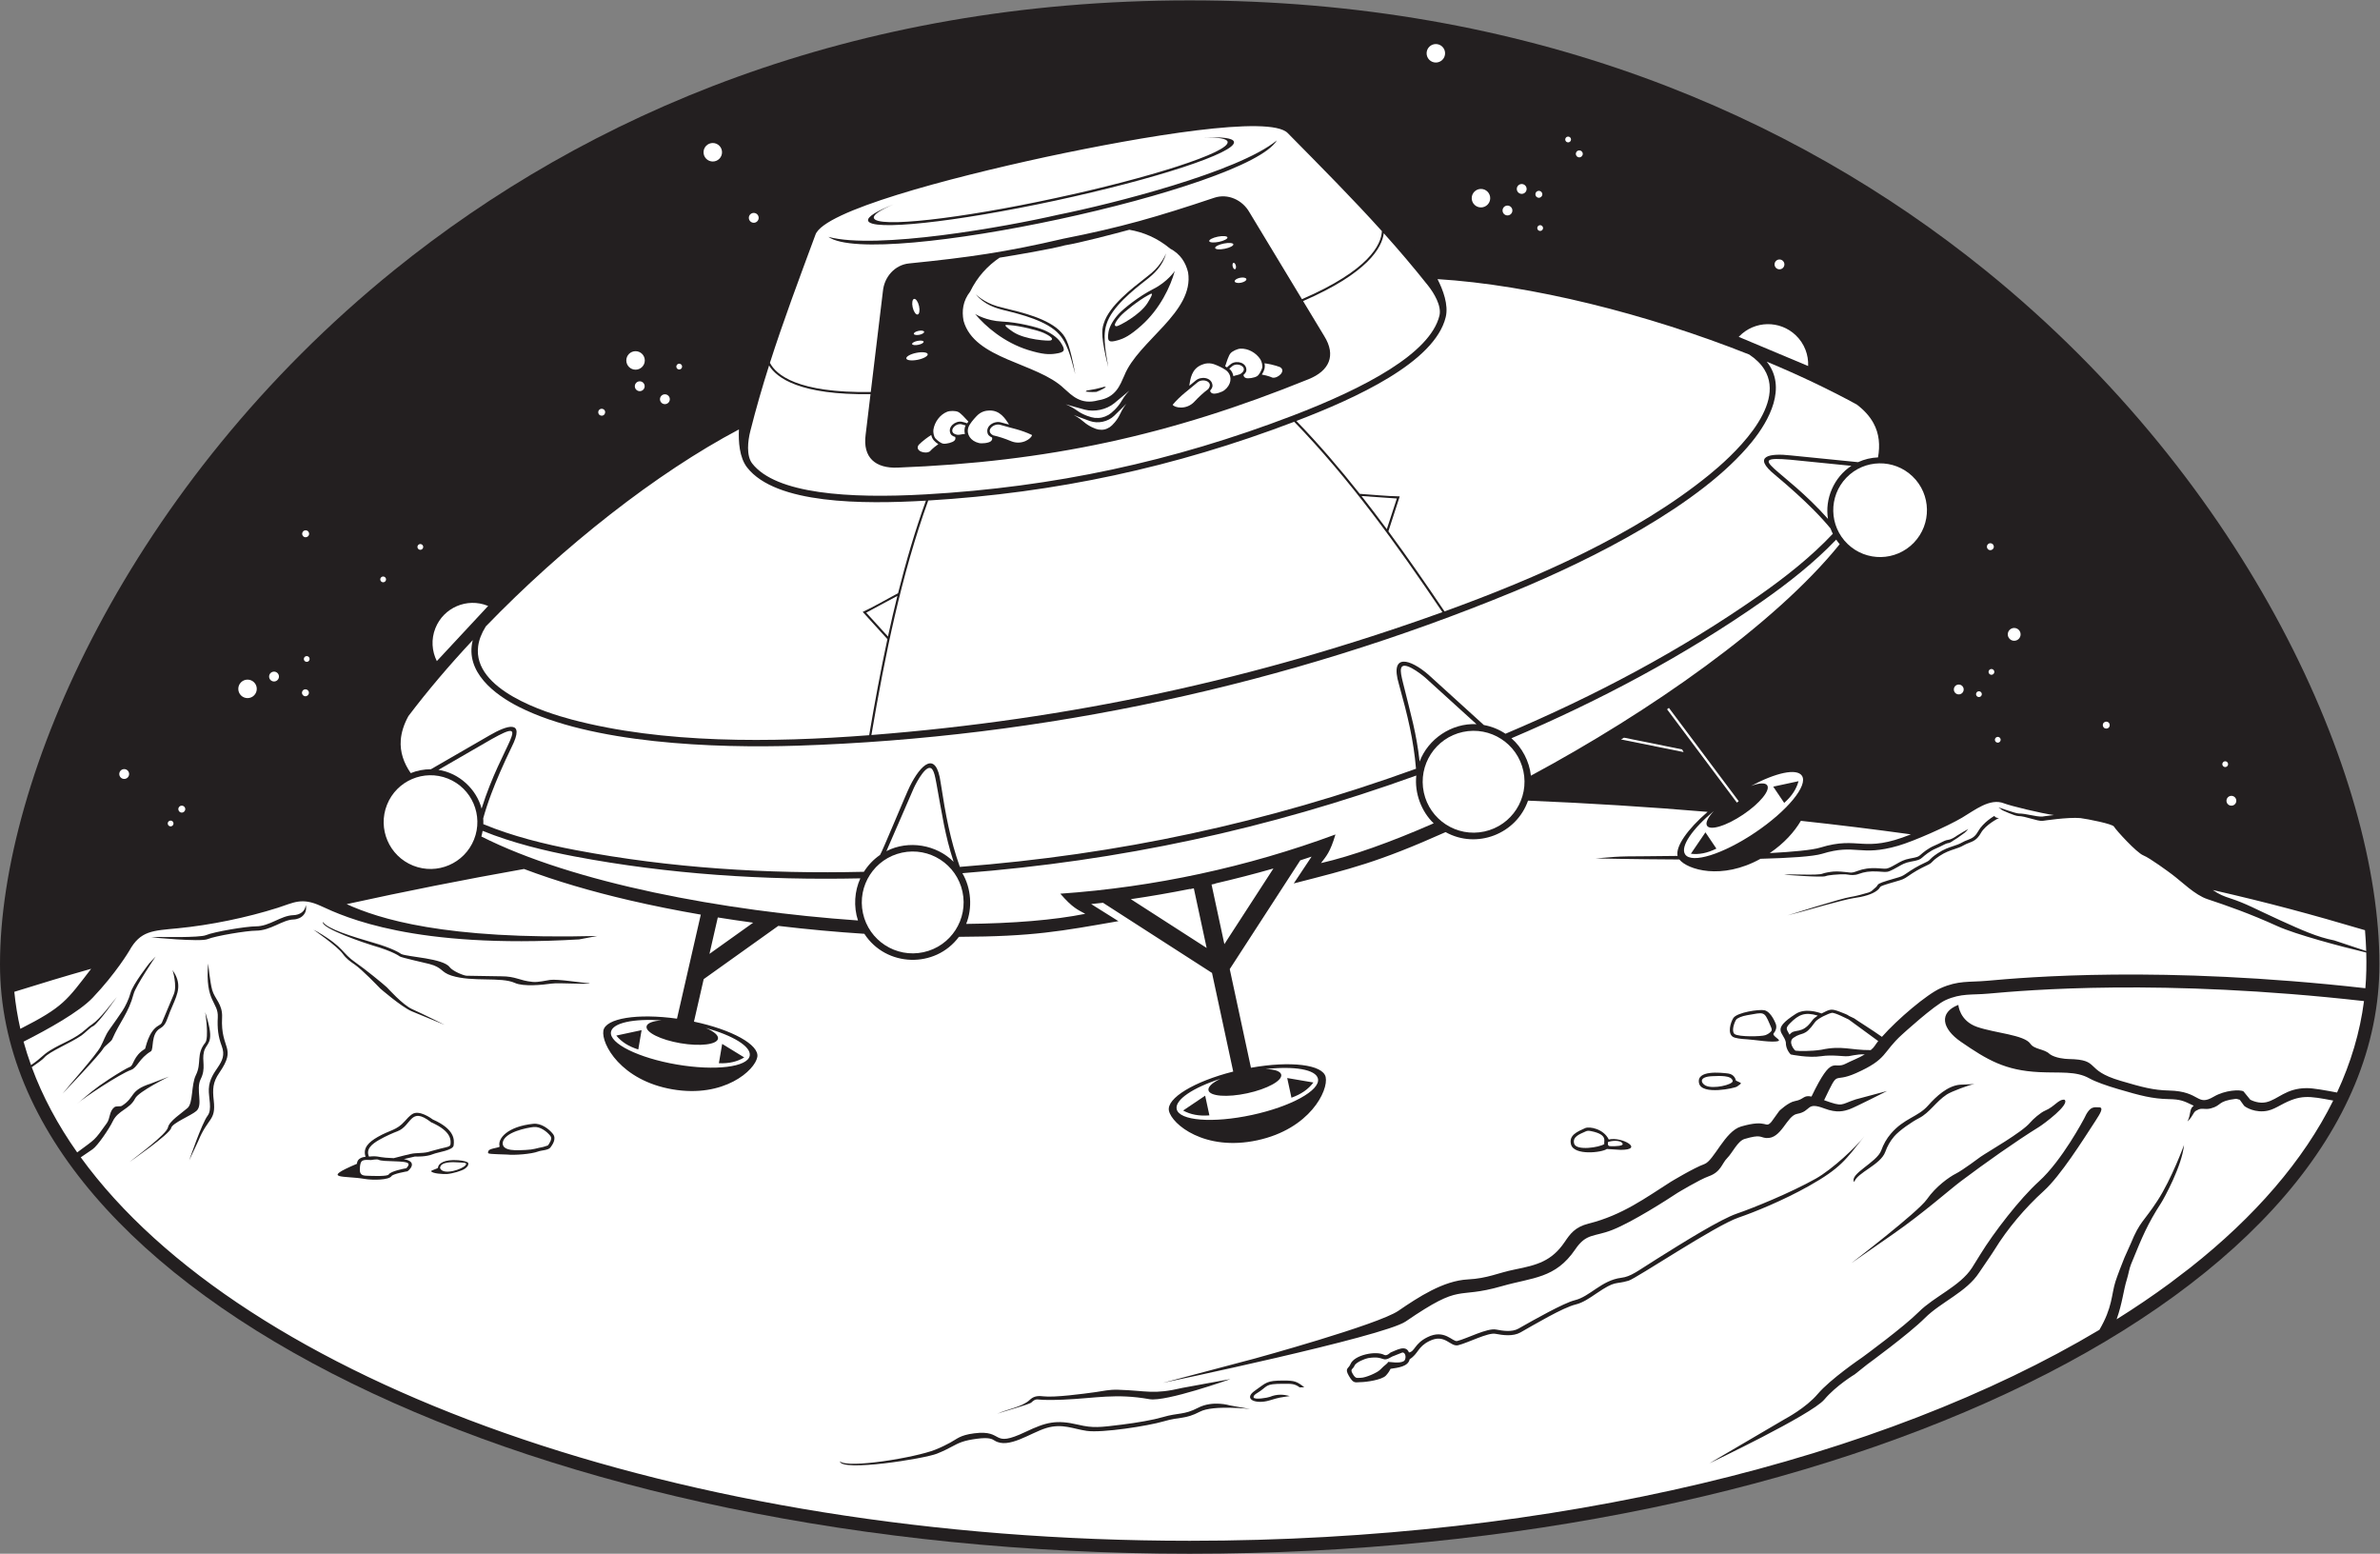 <?xml version="1.0" encoding="UTF-8" standalone="no"?>
<svg
   xmlns:dc="http://purl.org/dc/elements/1.1/"
   xmlns:cc="http://creativecommons.org/ns#"
   xmlns:rdf="http://www.w3.org/1999/02/22-rdf-syntax-ns#"
   xmlns:svg="http://www.w3.org/2000/svg"
   xmlns="http://www.w3.org/2000/svg"
   viewBox="0 0 1022.173 667.16"
   height="667.16"
   width="1022.173"
   xml:space="preserve"
   id="svg2"
   version="1.1"><rect x="0" y="0" width="1022.173" height="667.16" fill="#808080" stroke="none"/><defs
     id="defs6" /><g
     transform="matrix(1.333,0,0,-1.333,0,667.16)"
     id="g10"><g
       transform="scale(0.1)"
       id="g12"><path
         id="path14"
         style="fill:#231f20;fill-opacity:1;fill-rule:evenodd;stroke:none"
         d="m 1270.19,4134.81 c 621.36,502 1473.64,868.89 2562.99,868.89 1089.33,0 1941.61,-366.89 2562.96,-868.89 C 7248.45,3446.22 7666.34,2501.32 7666.34,1898.8 7666.34,1368.86 7232.9,891.57 6532.23,548.391 5840.52,209.59 4886.13,0 3833.18,0 2780.21,0 1825.82,209.59 1134.11,548.391 433.438,891.57 0,1368.86 0,1898.8 0,2501.32 417.895,3446.22 1270.19,4134.81 v 0" /><path
         id="path16"
         style="fill:#231f20;fill-opacity:1;fill-rule:evenodd;stroke:none"
         d="M 3833.18,4961.95 C 1277.36,4961.95 41.754,2924.24 41.754,1898.8 c 0,-22.6 0.852,-45.11 2.527,-67.52 102.129,31.74 205.332,62.31 309.496,91.71 15.887,22.28 24.985,37.25 26.653,40.04 5.105,10.01 38.472,70.65 102.793,82.35 28.148,5.12 56.148,7.84 85.746,10.72 33.996,3.31 70.195,6.83 110.574,14.52 33.988,6.47 71.055,14.82 105.078,23.17 40.984,10.07 77.055,19.99 97.969,26.65 6.172,1.95 12.883,4.47 19.707,7.01 37.176,13.88 77.215,28.82 135.573,3.07 3.21,-1.42 8.12,-3.69 13.75,-6.29 9.73,-4.51 21.05,-10.4 34.73,-17.19 186.34,41.3 374.82,79.06 564.92,113.21 -41.02,16.54 -79.88,33.97 -116.18,52.31 -41.35,-72.89 -131.23,-105.89 -211.21,-73.9 -87.28,34.91 -129.74,134.02 -94.84,221.29 10.01,25.02 25.31,46.36 44.08,63.24 -17.1,27.04 -29.53,55.2 -36.71,84.51 -11.08,48.16 6.57,102.44 34.04,139.34 37.57,50.48 78.79,101.8 122.98,153.3 -21.42,37.96 -26.07,84.92 -8.63,128.51 30.52,76.31 117.16,113.45 193.47,82.92 2.89,-1.16 5.72,-2.4 8.5,-3.72 244.05,242.98 535.43,469.08 800.63,604.03 59.96,198.9 124.65,393.58 201.02,591.82 l 0.12,-0.04 c 41.22,108.85 507.11,218.15 731.42,267.23 l -0.02,0.1 36.72,7.88 8.2,1.77 36.71,7.91 0.01,-0.1 c 224.65,47.5 694.28,139.46 776.62,57.18 l 0.08,0.09 c 151.15,-149.31 290.17,-300.15 426.6,-456.8 297.24,-13.96 655.82,-100.24 978.19,-221.36 2,2.34 4.07,4.63 6.23,6.88 57.01,59.2 151.25,60.99 210.46,3.98 33.81,-32.57 48.88,-77.29 44.97,-120.69 61.45,-28.78 120.13,-58.61 175.15,-89.18 40.21,-22.33 78.62,-64.55 88.32,-113.01 5.51,-29.66 5.76,-60.45 1.29,-92.12 24.05,-7.68 46.76,-20.83 66.19,-39.52 67.7,-65.21 69.74,-173 4.55,-240.72 -59.75,-62.05 -155.26,-68.93 -222.92,-19.49 -95.27,-118.01 -227.99,-239.09 -380.01,-355.2 -60.88,-46.5 -124.94,-92.35 -190.95,-136.97 l 207.73,-273.95 c 107.89,68.11 209.33,96.09 232.09,62.32 14.42,-21.4 16.81,-77.6 -13.28,-139.48 128.22,-13.96 255.27,-29.82 381.03,-47.56 16.98,7.42 36.24,16.07 54.55,24.59 25.92,12.06 49.9,23.81 62.74,31.36 7.79,4.59 16.43,9.98 24.77,15.2 21.13,13.21 40.37,25.24 58.54,30.84 12.53,3.85 24.68,6.27 36.23,6.76 12,0.5 23.35,-1.07 33.79,-5.25 10.36,-4.14 54.07,-16.2 97.51,-25.73 29.28,-6.43 58.11,-11.62 75.83,-12.31 45.84,-1.8 125.45,-19.12 129.34,-19.96 v 0 c 0.14,-0.03 53.19,-10.88 61.82,-25.7 3.39,-5.8 26.73,-31.79 49.1,-53.88 15.11,-14.92 29.28,-27.67 35.25,-30.05 7.63,-3.05 21.71,-11.69 37.01,-21.78 23.97,-15.82 51.82,-35.85 60.89,-42.66 3.55,-2.65 8.52,-6.88 14.85,-12.23 4.41,-3.74 9.49,-8.04 15,-12.62 197.38,-44.24 389.97,-93.83 576.89,-148.84 -97.82,1058.22 -1334.44,2931.16 -3784.85,2931.16 z m 1691.5,-2553.29 c 7.55,6 15.39,11.98 23.5,17.89 l -84.87,111.91 -289.65,57.53 c -80.52,-48.54 -161.94,-94.61 -242.27,-137.29 -0.63,-4.11 -1.41,-8.18 -2.31,-12.22 200.39,-8.34 399.13,-20.93 595.6,-37.82 z m -281.49,230.02 c 32.61,20.38 64.97,41.15 96.95,62.21 l 72.74,-95.91 -169.69,33.7 v 0" /><path
         id="path18"
         style="fill:#ffffff;fill-opacity:1;fill-rule:evenodd;stroke:none"
         d="m 4562.3,2528.64 c -7.85,92.41 -26.43,169.35 -55.18,272.75 h -0.01 c -30.09,101.55 36.69,80.69 94.8,30.59 l 178.94,-162.47 c 25.11,-4.55 48.81,-14.22 69.73,-28.12 287.23,121.46 563.26,267.45 817.11,445.16 84.38,59.07 168.37,125.31 237.5,198.99 -2.8,5.62 -5.27,11.35 -7.42,17.19 -15.48,18.79 -33.96,39.09 -55.86,61.12 -32.67,32.85 -72.87,69.47 -121.97,110.53 v -0.01 c -78.42,63.34 -15.3,70.88 49.77,63.55 l 216.81,-21.72 c 20.39,9.35 42.25,14.48 64.28,15.35 7.06,38.55 4.06,76.32 -14.56,110.32 -11.7,21.39 -29.42,41.61 -54.2,60.22 -89.74,48.92 -187.41,95.19 -289.59,137.79 65.78,-82.85 8.01,-189.09 -47.53,-257.73 -164.8,-203.69 -517.7,-379.9 -766.41,-482.48 -731.95,-301.89 -1517.64,-470.92 -2308.97,-496.72 -268.9,-8.76 -663.04,6.73 -897.02,124.64 -78.85,39.73 -175.21,112.81 -149.31,215.38 -75.62,-80.84 -145.62,-163.18 -207.31,-244.69 -14.93,-27.15 -22.77,-52.87 -24.65,-77.17 -2.97,-38.64 9.81,-74.31 32.1,-106.55 20.44,8.26 42.49,12.58 64.91,12.44 l 188.78,109 c 56.34,32.96 116.95,52.69 71.41,-37.51 v 0.01 c -27.88,-57.62 -49.46,-107.52 -65.72,-150.91 -10.91,-29.08 -19.4,-55.18 -25.8,-78.68 0.45,-6.2 0.56,-12.45 0.32,-18.73 93.3,-38.73 197.11,-64.56 298.32,-83.72 304.47,-57.6 616.11,-77.16 927.88,-69.76 13.36,21.28 30.98,39.84 51.99,54.31 5.75,6.97 82.61,194.13 96.46,221.99 34.11,68.56 84.24,117.76 98.84,10.78 h -0.01 c 16.31,-106.07 31.02,-183.84 61.86,-271.3 512.55,39.56 986.23,141.45 1469.71,316.16 z m 370.17,-22.32 c 382.29,205.54 786.21,487.05 994.84,745.54 -4.04,4.8 -7.77,9.77 -11.2,14.89 -72.31,-75.88 -158.42,-142.58 -236.51,-197.24 -252.01,-176.43 -525.41,-321.62 -809.9,-442.67 33.82,-29.36 57.75,-73.55 62.77,-120.52 z M 2764.34,2039.9 c -432.98,30.16 -916.94,120.65 -1213.41,270.49 1.71,6.04 3.07,12.11 4.09,18.18 97.12,-39.43 203.04,-64.81 296.69,-82.53 302.27,-57.19 611.19,-77.11 920.29,-70.46 -18.74,-40.68 -22.39,-90.81 -7.66,-135.68 z m 1538.41,276.97 c -17.16,-57.48 -29.33,-69.41 -46.58,-92.16 99.64,22.83 225.03,67.56 363.06,128.13 -39.9,38.23 -62.11,97.79 -56.02,153.96 -481.18,-173.28 -952.6,-274.68 -1462.47,-314.61 28.66,-48.71 32.89,-112.12 12.25,-163.37 150.72,1.54 283.42,12.32 383.63,32.49 -25.08,13.64 -41.08,19.52 -80.35,64.84 301.89,21.04 602.65,85.74 886.48,190.72 v 0" /><path
         id="path20"
         style="fill:#ffffff;fill-opacity:1;fill-rule:evenodd;stroke:none"
         d="M 4647.39,3033.05 C 4500.91,3250.45 4347.68,3463 4169.86,3646.32 3784.38,3499.68 3402.39,3417.5 2990.7,3392.64 2904,3152.43 2851.73,2895.67 2807.6,2637.27 c 638.44,50.07 1237.24,178.89 1839.79,395.78 z m 1317.69,471.36 -196.65,19.7 c -154.82,13.37 -24.51,-26.94 121.24,-190.61 -10.62,63.98 18.64,134.12 75.41,170.91 z m -4552.42,-979.34 171.15,98.82 c 135.62,75.85 33.42,-14.47 -32.13,-223.6 -16.64,62.68 -72.15,114.59 -139.02,124.78 z m 1443.26,-261.84 88.58,203.89 c 9.22,19.79 42.81,82.58 59.5,59.24 5.79,-8.1 8.79,-21.76 12.99,-44.59 19.33,-104.92 27.01,-164.57 55.46,-252.92 -54.64,54.91 -144.94,71.11 -216.53,34.38 z m 1901.24,409 -164.59,149.43 c -16.54,14.25 -72.97,57.67 -78.59,29.53 -1.95,-9.76 0.93,-23.45 6.49,-45.99 25.53,-103.58 43.06,-161.12 53.46,-253.34 27.22,72.51 102.87,124.42 183.23,120.37 z M 3426.13,4236.08 c -184.11,-43.06 -304.82,-60.34 -497.29,-79.73 -45.98,-4.64 -80.01,-43.71 -84.15,-89.45 l -0.02,0.01 -39.1,-324.64 c -236.62,-3.7 -305.24,55.55 -324.91,93.96 43.11,134.71 92.37,266.09 146.68,412.69 27.39,76.98 427.71,182.21 742.17,250.34 314.66,67.2 722.83,135.9 779.45,77 109.79,-111.29 208.74,-210.8 303.42,-315.87 -2.13,-43.09 -40.31,-125.33 -257.54,-219.25 l -169.13,279.84 -0.02,-0.01 c -22.58,39.99 -69.67,61.61 -113.48,46.93 -183.42,-61.47 -300.56,-95.36 -486.08,-131.82 z m 772.34,-200.93 68.01,-112.57 c 39.55,-63.36 15.68,-112.48 -50.24,-139.06 -448.08,-181.79 -841.04,-266.32 -1324.23,-284.87 -71.03,-2.88 -112.97,32.07 -102.97,106.1 l 15.69,130.57 c -226.94,-3.34 -302.11,51.92 -326.82,92.26 -21.89,-68.91 -42.15,-138.79 -60.65,-212.13 -7.52,-29.79 -13.46,-78.18 6.31,-103.51 76.22,-97.66 309.75,-113.65 558.86,-99.49 412.87,23.47 795.67,105.69 1181.86,253.41 234.92,89.87 443.95,201.19 473.48,322.41 7.6,31.22 -17.71,72.88 -36.81,96.94 -47.02,59.25 -94.24,114.62 -142.52,168.43 -5.93,-46.93 -51.73,-128.21 -259.97,-218.49 z m -788.94,278.06 c -170.32,-39.14 -585.02,-113.25 -740.55,-71.33 149.29,-105.21 1352.11,153.55 1444.94,310.83 -124.56,-102.16 -533.04,-205.13 -704.39,-239.5 z m -11.42,53.08 c -302.9,-65.61 -575.4,-97.17 -582.69,-63.32 -2.24,10.43 21.07,25.7 63.82,43.81 -54.65,-21.82 -85.03,-40.24 -82.41,-52.41 7.42,-34.55 277.43,-5.77 602.93,64.26 325.51,70.02 583.45,154.82 576.02,189.36 -2.62,12.18 -37.89,16.47 -96.68,13.89 46.42,1.07 73.96,-3.27 76.2,-13.7 7.28,-33.85 -254.1,-117.13 -557.19,-181.89 z M 2800.47,2636.71 c -314.03,-24.27 -664.94,-27.53 -958.49,50.46 -81.94,21.77 -319.75,95 -301.37,236.15 2.6,19.97 10.48,41.25 24.66,63.87 248.48,256.93 549.62,494.06 815.53,634.45 -1.76,-38.78 1.22,-90.27 26.34,-122.48 92.52,-118.59 373.03,-118.75 576.03,-106.96 -34.9,-97.03 -64.2,-196.68 -89.63,-298.03 -37.83,-20.13 -75.19,-42.12 -113.95,-60.4 l 79.59,-87.58 c -21.99,-102.21 -41,-205.67 -58.71,-309.48 z m 1853.65,398.77 c 296.23,107 617.44,248.34 852.95,440.15 65.73,53.53 252.39,218.07 177.59,339.18 -10.58,17.14 -26.51,33.29 -48.73,48.08 -332.15,132.01 -704.16,224.34 -1004.28,242.96 17.55,-34.62 36.01,-82.78 26.36,-122.47 -35.58,-146.15 -291.2,-261.65 -481.1,-334.38 71.72,-74.09 139.4,-152.88 204.26,-234.8 42.76,-2.81 85.86,-7.49 128.71,-8.2 l -36.54,-112.56 c 62.08,-84.13 121.95,-170.63 180.78,-257.96 v 0" /><path
         id="path22"
         style="fill:#ffffff;fill-opacity:1;fill-rule:evenodd;stroke:none"
         d="m 5521.82,2392.38 c -69.51,-57.68 -109.05,-114.88 -92.38,-139.63 20.88,-30.98 122.04,0.64 225.89,70.63 103.87,69.98 171.17,151.87 150.28,182.85 -16.68,24.75 -84.55,9.57 -164.11,-33.19 26.11,9.88 46.11,11.42 52.31,2.21 10.76,-15.96 -23.89,-58.12 -77.36,-94.16 -53.48,-36.02 -105.57,-52.31 -116.31,-36.36 -6.22,9.23 2.72,27.18 21.68,47.65 z m 74.27,27.21 -224.91,300.53 5.98,4.48 224.91,-300.53 -5.98,-4.48 z m -363.51,209.11 187.07,-37.78 4.84,-8.6 -201.64,40.72 9.73,5.66 z m -2958.6,-935.01 c 87.07,-23.99 146.65,-59.87 141.63,-89.29 -6.29,-36.83 -111.51,-49.6 -234.96,-28.52 -123.45,21.09 -218.45,68.05 -212.17,104.89 5.03,29.43 73.13,43.49 163.24,37.22 -27.85,-1.71 -46.72,-8.53 -48.59,-19.48 -3.24,-18.98 45.67,-43.17 109.25,-54.02 63.56,-10.86 117.73,-4.28 120.97,14.7 1.86,10.95 -13.66,23.63 -39.37,34.5 z m 52.85,-51.44 -10.64,-62.29 c 32.85,-1.1 58.77,4.91 81.72,18.73 l -71.08,43.56 z m -259.68,44.35 -10.63,-62.28 c -31.35,9.85 -53.82,24.14 -70.88,44.79 l 81.51,17.49 z m 2010.17,-125.44 c 92.14,10.38 162.6,-1.06 169.04,-31 8.07,-37.52 -87.31,-89.85 -212.98,-116.88 -125.67,-27.04 -234.14,-18.55 -242.21,18.95 -6.44,29.95 53.09,69.35 141.34,97.77 -25.89,-12.27 -41.27,-25.96 -38.87,-37.12 4.15,-19.31 60,-23.67 124.71,-9.74 64.72,13.91 113.83,40.85 109.67,60.16 -2.4,11.16 -22.05,17.33 -50.7,17.86 z m 70,-28.84 13.65,-63.4 c 31.72,11.47 54.14,27.1 70.72,49.03 l -84.37,14.37 z m -264.36,-56.86 13.64,-63.42 c -33.63,-2.58 -60.49,2.45 -84.63,15.62 l 70.99,47.8 z m 1611.84,848.3 35.31,-52.39 c -29.48,-14.53 -55.59,-19.71 -82.19,-16.55 l 46.88,68.94 z m 218.47,147.22 35.32,-52.41 c 24.52,21.88 39.12,44.14 46.18,69.97 l -81.5,-17.56 v 0" /><path
         id="path24"
         style="fill:#ffffff;fill-opacity:1;fill-rule:evenodd;stroke:none"
         d="m 5603.33,3921.13 -1.26,-1.34 223.66,-93.89 c 1.5,35.74 -11.71,71.93 -39.5,98.69 -51.44,49.54 -133.36,47.99 -182.9,-3.46 z M 2891.36,3085.47 c -10.77,-43.34 -20.85,-87 -30.38,-130.88 l -70.04,76.84 100.42,54.04 z m 1495.37,321.69 c 27.65,-35.08 54.79,-70.73 81.51,-106.81 l 32.26,98.85 -113.77,7.96 z m -2815.7,-353.48 1.7,-0.7 -165.27,-177.55 c -16.07,31.95 -18.9,70.37 -4.57,106.19 26.52,66.32 101.83,98.59 168.14,72.06 z m -127.85,-556.8 c 77.38,-30.95 115.03,-118.83 84.08,-196.22 -30.96,-77.38 -118.83,-115.04 -196.21,-84.09 -77.4,30.96 -115.05,118.83 -84.09,196.22 30.95,77.39 118.82,115.04 196.22,84.09 z m 1463.01,-238.5 c 88.56,19.05 175.82,-37.32 194.87,-125.86 19.05,-88.57 -37.31,-175.82 -125.87,-194.88 -88.55,-19.05 -175.82,37.32 -194.87,125.88 -19.05,88.55 37.32,175.82 125.87,194.86 z m 1807.14,388.76 c -88.55,-19.05 -144.92,-106.32 -125.87,-194.87 19.04,-88.55 106.32,-144.92 194.86,-125.86 88.56,19.04 144.93,106.3 125.87,194.86 -19.05,88.55 -106.3,144.92 -194.86,125.87 z m 1235.53,819.02 c -57.81,-60.03 -56.01,-155.62 4.03,-213.43 60.04,-57.81 155.62,-56.01 213.43,4.04 57.81,60.03 56,155.61 -4.03,213.43 -60.04,57.81 -155.62,56 -213.43,-4.04 v 0" /><path
         id="path26"
         style="fill:#ffffff;fill-opacity:1;fill-rule:evenodd;stroke:none"
         d="m 3538.14,3715.41 c -56.16,-15.64 -84.51,15.91 -109.62,37.97 -86.75,83.84 -289.77,92.99 -324.04,218.48 -5.98,31.87 -2.16,63.59 21.3,93.82 23.54,48.24 56.61,83.37 94.81,109.23 52.56,8.51 162.87,27 210.15,39.73 48.32,7.84 156.48,36.34 207.9,50.2 45.45,-7.86 90.04,-26.29 131.33,-60.58 33.82,-17.9 50.35,-45.24 58,-76.77 20.36,-128.47 -160.93,-220.3 -205.54,-332.39 -13.82,-30.44 -26.68,-70.86 -84.29,-79.69 z m 522.63,132.17 c 4.17,-6.31 8.5,-21.3 5.48,-29.19 -3.02,-7.89 -8.78,-20.94 -16.7,-25.57 -7.93,-4.63 -28.17,-8.61 -36.07,-5.25 -7.91,3.35 -6.8,10.1 -6.8,10.1 0,0 8.77,6.37 9.09,14.71 0.98,24.91 -31.2,32.49 -48.48,21.03 -4.08,-2.71 -9.36,-7.48 -13.97,-11.96 l -5.94,3.57 c 4.79,14.61 10.99,34.44 17.2,41.77 6.21,7.32 22.28,14.58 32.19,15.05 24.9,1.19 50.25,-13.37 64,-34.26 z m -105.31,-40.12 c 15.17,-17.05 11.22,-42.58 -10.64,-59.55 -7.68,-5.98 -28.45,-12.97 -37.23,-10.53 -8.78,2.42 -8.56,9.67 -8.56,9.67 0,0 8.36,7.93 7.54,16.74 -2.45,26.34 -37.35,29.87 -53.94,15.41 -8.78,-7.64 -20.95,-16.76 -20.95,-16.76 3.69,22.85 7.77,54 39.49,67.16 9.72,4.03 25.4,9.09 46.82,-0.34 9.78,-4.08 29.41,-12.72 37.47,-21.8 z m -948.08,-186.48 c -1.2,-7.48 1.01,-22.92 7.01,-28.87 5.99,-5.95 16.61,-15.48 25.74,-16.44 9.12,-0.96 29.22,3.74 35.04,10.05 5.83,6.31 2.04,11.99 2.04,11.99 0,0 -10.61,2.2 -14.34,9.67 -11.13,22.31 15.08,42.46 35.56,39.12 4.82,-0.8 11.6,-2.98 17.64,-5.16 l 3.95,5.69 c -10.38,11.36 -24.18,26.88 -32.86,31 -8.67,4.12 -26.3,4.13 -35.53,0.49 -23.19,-9.16 -40.3,-32.86 -44.25,-57.54 z m 112.5,6.73 c -6.81,-21.79 7.27,-43.44 34.18,-49.92 9.46,-2.28 31.26,-0.11 38.26,5.71 7.02,5.83 3.82,12.34 3.82,12.34 0,0 -10.87,3.79 -13.75,12.17 -8.6,25.01 21.77,42.59 42.84,36.21 11.14,-3.34 25.99,-6.66 25.99,-6.66 -12.77,19.32 -29.29,46.03 -63.62,44.99 -10.52,-0.32 -26.89,-2.16 -42.54,-19.56 -7.23,-7.74 -21.57,-23.7 -25.18,-35.28 z m 374.99,57.72 c -34.67,9.16 -61.28,17.28 -61.28,17.28 0,0 19.48,-7.67 37.97,-21.1 18.49,-13.43 44.88,-21.81 55.52,-22.71 17.13,-1.45 29.34,1.18 44.37,9.55 9.33,5.19 29.93,23.67 41.26,43.52 11.34,19.85 25.95,34.86 25.95,34.86 0,0 -20.93,-18.35 -48.76,-40.96 -25.18,-20.46 -63.67,-28.73 -95.03,-20.44 z m 94.99,-19.8 c 22.37,21.42 39.12,38.88 39.12,38.88 0,0 -11.62,-14.37 -20.34,-33.65 -8.72,-19.29 -25.22,-36.89 -32.8,-41.71 -12.36,-7.84 -22.12,-9.95 -36.6,-7.87 -8.9,1.27 -31.17,10.52 -47.06,24.52 -15.88,14 -32.38,22.32 -32.38,22.32 0,0 22.46,-9.02 51.66,-19.36 26.27,-9.31 58.27,-2.42 78.4,16.87 z m -59.59,86.32 c -14.76,-3.11 -28.44,-4.82 -28.49,-4.83 l -3.94,-3.48 c 0.05,0.01 17.58,-2.55 34.46,-1.12 15.98,5.63 30.9,15.18 30.95,15.19 l -5.02,1.55 c -0.05,-0.01 -13.23,-4.08 -27.96,-7.31 z m 226.84,437 c -0.03,-0.1 -13.07,-34.57 -47.1,-63.6 -5.15,-4.39 -12.28,-9.98 -20.65,-16.53 -41.31,-32.37 -115.54,-88.44 -133.1,-145.74 -7.76,-22.75 -8.25,-48.13 14.44,-140.78 -3.22,26.25 -20.44,92.56 -5.97,137.21 l 0.02,0.02 0.42,1.33 0.01,0.04 c 16.95,55.31 86.99,110.19 127.77,142.13 24.12,18.89 52.75,43.88 64.16,85.92 z m 27.99,-56.85 c 0,0 -23.14,-34.88 -69.37,-58.19 -46.24,-23.3 -95.19,-62.8 -111.18,-80.03 -15.98,-17.24 -30.08,-39.59 -33.07,-58.63 -4.92,-31.32 1.27,-34.51 29.91,-26.41 20.07,5.67 39.19,14.77 75.87,47.33 60.18,53.42 94.14,126.07 107.84,175.93 z m -641.3,-75.09 c 0.07,-0.08 26.13,-26.14 69.08,-38.6 6.5,-1.89 15.31,-4.05 25.62,-6.58 50.97,-12.52 141.7,-33.1 181.27,-78.12 16.42,-17.54 27.31,-40.48 44.72,-134.26 -7.86,25.25 -19.42,92.78 -50.98,127.53 l -0.02,0.01 -0.93,1.04 -0.03,0.03 c -38.2,43.45 -124.61,64.66 -174.91,77.02 -29.76,7.3 -66.13,18.3 -93.82,51.93 z m -2.13,-63.33 c 0,0 35.43,-22.29 87.15,-24.52 51.74,-2.22 112.6,-18.09 134.25,-27.23 21.66,-9.14 43.71,-23.71 54.27,-39.84 17.36,-26.52 13.04,-31.98 -16.42,-36.38 -20.62,-3.07 -41.79,-2.64 -88.61,11.95 -76.82,23.94 -137.66,76.2 -170.64,116.02 v 0" /><path
         id="path28"
         style="fill:#ffffff;fill-opacity:1;fill-rule:evenodd;stroke:none"
         d="m 3249.51,3957.94 c -6.92,0.13 -24.7,4.36 14.14,-21.81 38.85,-26.18 116.16,-30.07 121.72,-27.77 15.49,6.4 -16.67,21.46 -22.87,24.3 -17.69,8.13 -77.7,23.07 -109.37,25 -1.19,0.07 -2.4,0.17 -3.62,0.28 z m 673.99,284.6 c 16.2,3.33 30.18,2.28 31.22,-2.31 1.04,-4.6 -11.26,-11.05 -27.47,-14.37 -16.2,-3.34 -30.19,-2.29 -31.23,2.31 -1.04,4.6 11.27,11.04 27.48,14.37 z m 71.62,-132.41 c 10.37,2.13 19.58,0.31 20.57,-4.08 0.99,-4.37 -6.63,-9.66 -17,-11.79 -10.38,-2.13 -19.59,-0.3 -20.58,4.08 -0.98,4.38 6.62,9.66 17.01,11.79 z m -52.53,110.25 c 16.2,3.33 30.19,2.28 31.23,-2.33 1.04,-4.59 -11.27,-11.03 -27.48,-14.36 -16.2,-3.33 -30.19,-2.29 -31.22,2.32 -1.05,4.6 11.26,11.03 27.47,14.37 z m -990.53,-352.12 c 19.02,3.9 35.57,2.1 36.95,-4.03 1.38,-6.13 -12.92,-14.27 -31.95,-18.18 -19.02,-3.9 -35.57,-2.09 -36.95,4.03 -1.38,6.13 12.92,14.27 31.95,18.18 z m -6.88,173.85 c 5.65,1.16 12.79,-9.16 15.93,-23.04 3.12,-13.89 1.06,-26.09 -4.61,-27.25 -5.65,-1.16 -12.79,9.15 -15.91,23.04 -3.13,13.88 -1.08,26.08 4.59,27.25 z m 756.31,13.06 c 6.26,2.97 20.73,14.13 -3.92,-25.7 -24.64,-39.84 -93.51,-75.17 -99.53,-75.36 -16.75,-0.54 6.37,26.41 10.85,31.55 12.79,14.69 61.34,52.98 89.42,67.78 1.05,0.55 2.11,1.13 3.18,1.73 v 0" /><path
         id="path30"
         style="fill:#ffffff;fill-opacity:1;fill-rule:nonzero;stroke:none"
         d="m 4124.56,3822.13 c -0.13,0.07 -19.09,8.3 -50.33,12.6 2.85,-14.24 -1.02,-24.13 -8.66,-36.35 21.43,-3.78 34.2,-9.85 34.31,-9.9 17.6,-3.16 44.63,21.65 24.68,33.65 z m -150.17,336.21 c 2.83,0.59 6.17,-3.56 7.46,-9.27 1.29,-5.71 0.04,-10.81 -2.81,-11.39 -2.84,-0.59 -6.17,3.57 -7.47,9.28 -1.28,5.71 -0.03,10.81 2.82,11.38 z M 2955.88,3906.8 c 10.25,2.09 19.2,0.99 19.98,-2.48 0.78,-3.48 -6.89,-7.99 -17.15,-10.1 -10.25,-2.1 -19.19,-0.99 -19.97,2.48 -0.78,3.47 6.89,7.99 17.14,10.1 z m 3.63,32.33 c 9.17,1.88 17.23,0.6 18.01,-2.88 0.8,-3.47 -6.01,-7.81 -15.18,-9.69 -9.16,-1.88 -17.23,-0.59 -18.02,2.87 -0.77,3.48 6.02,7.82 15.19,9.7 z m 0.19,-367.59 c 0.1,0.13 13.99,15.42 40.7,32.17 3.26,-14.14 10.85,-21.57 22.84,-29.57 -17.98,-12.26 -27.11,-23.03 -27.2,-23.13 -14.75,-10.11 -49.59,1.39 -36.34,20.53 z m 149.28,35.57 c -9.86,-0.21 -19.21,-4.32 -26.62,-2.22 -29.56,6.19 -7.41,37.24 14.77,33.6 l 14.16,-4.06 c -0.86,-1.5 -1.51,-2.93 -1.91,-4.21 h -0.02 c -2.39,-7.68 -2.47,-15.66 -0.38,-23.11 z m 216.1,-3.46 c -1.21,-11.06 -32.95,-34.4 -67.77,-19.7 -20.26,8.55 -39.37,14.6 -57.33,18.67 -27.34,14.12 1.47,40.33 22.94,33.85 36.43,-11.01 66.42,-15.61 102.16,-32.82 z m 453.21,97.5 c 5.66,-9.58 44.19,-17.81 69.89,9.9 14.96,16.13 29.88,29.5 44.57,40.61 19.13,24.1 -17.91,36.15 -34.82,21.41 -28.69,-25.01 -54.13,-41.53 -79.64,-71.92 z m 195.56,92.03 c 9.08,3.85 19.29,3.95 25.18,8.91 24.41,17.8 -8.55,36.99 -27.28,24.55 l -11.23,-9.51 c 1.39,-1.04 2.59,-2.06 3.48,-3.06 v 0.01 c 5.35,-6.03 8.69,-13.26 9.85,-20.9 v 0" /><path
         id="path32"
         style="fill:#ffffff;fill-opacity:1;fill-rule:evenodd;stroke:none"
         d="m 46.113,1810.08 c 3.93,-40.09 10.473,-79.86 19.449,-119.26 138.594,70.54 148.958,90.61 228.129,193.43 C 197.02,1856.74 141,1839.62 46.113,1810.08 Z M 1116.96,2092.47 c 103.52,-46.86 313.14,-115.27 807.59,-102.53 l -58.71,-11.01 c -531.88,-31.26 -754.52,71.76 -831.67,107.46 -62.623,28.99 -88.186,10.58 -139.025,-5.58 -98.969,-31.45 -216.86,-55.89 -322.262,-66.12 -80.981,-7.87 -120.293,-7.1 -156.461,-72.56 -0.121,-0.2 -42.649,-72.31 -118.141,-151.48 -43.265,-45.37 -143.242,-101.08 -222.414,-141.13 6.949,-25.33 15.094,-50.48 24.105,-75.48 36.859,25.35 35.293,30.92 61.355,47.26 40.828,25.59 78.422,34.8 116.602,69.34 4.89,4.44 9.504,8.61 19.199,15.07 h -0.012 c 25.434,16.96 63.598,68.81 79.121,87.53 -0.121,-0.14 -55.945,-80.44 -75.261,-93.32 -8.532,-2.58 -26.641,-22.21 -38.614,-30.53 -33.828,-23.52 -104.824,-52.54 -119.785,-71.25 -4.301,-5.37 -21.137,-17.7 -40.265,-30.85 34.66,-94.18 83.843,-185.86 146.343,-274.52 60.864,45.43 53.633,35.71 95.586,94.45 11.125,15.57 7.203,37.34 23.793,50.91 6.391,5.22 18.996,1.15 25,4.98 43.567,27.72 22.934,48.84 92.031,71.15 l 59.641,22.85 c -0.113,-0.04 -98.051,-47.99 -109.301,-70.49 -17.586,-35.17 -54.961,-37.6 -72.176,-73.7 -11.039,-23.15 -48.109,-78.34 -65.265,-90.22 -6.871,-4.75 -21.129,-14.46 -37.809,-25.77 C 782.395,557.258 2184.94,41.75 3833.18,41.75 c 1181,0 2235.73,264.723 2930.96,679.527 42.47,72.348 38.32,112.649 51.54,154.922 5.63,17.942 22.48,61.242 28.98,77.141 l 20.76,46.394 c 29.21,71.556 41.34,69.106 85.85,137.576 46.07,70.87 85.44,179.06 85.47,179.3 -6.26,-66.81 -64.74,-172.85 -73.83,-186.85 -43.72,-67.27 -62.23,-112.59 -91.16,-183.459 h -0.02 l -5.68,-13.879 c -6.1,-14.934 -7.8,-30.711 -13.39,-48.582 -11.34,-36.211 -14.2,-75.715 -33.04,-128.711 60.02,37.566 117.19,76.266 171.27,116.062 l 65.42,49.825 c 208.17,164.274 365.54,345.624 461.16,538.784 -79.09,14.79 -105.13,20.09 -168.96,-14.53 -14.45,-7.83 -27.4,-14.86 -41.24,-17.93 -40.83,-9.07 -73.07,11.55 -76.84,15.6 l -14.17,19.65 c -2.06,-0.18 -9.27,3.19 -12.05,2.85 -60.86,-7.34 -44.48,-21.17 -81.08,-30.89 -20.07,-5.33 -29.11,3.5 -43.99,-5.71 -14.14,-5.58 -9.68,-15.62 -31.14,-36.49 12.03,25.14 5.2,40.67 20.14,50.8 -34.18,16.6 -43.5,20.46 -80.39,21.29 -53.58,1.2 -90.34,10.91 -163.04,32.3 -37.39,10.98 -73.06,23.47 -93.23,34.76 -43.09,24.13 -94.14,16.57 -161.5,19.89 -109.37,5.39 -166.35,38.73 -252.38,97.99 -61.06,42.07 -71.62,93.88 -7.88,118.67 0,0 3.14,-51.38 60.83,-71.2 57.67,-19.83 151.41,-25.25 171.24,-54.08 13.12,-19.09 45.55,-16.19 62.32,-33.33 18.08,-12.82 48.85,-15.64 60.87,-15.85 105.77,-1.82 46.88,-34.73 167.55,-70.22 70.08,-20.6 104.99,-30.06 155.77,-31.21 103.24,-2.34 87.93,-53.02 144.93,-19.49 35.55,20.9 84.37,23.35 95.29,16.62 l 21.73,-26.74 c 6.91,-3.52 28.62,-13.12 51.04,-8.14 38.3,8.51 63.65,45.44 130.98,45.44 22.2,0 58.59,-6.86 97.57,-14.13 44.36,95.61 73.89,193.96 86.84,294.53 -654.71,73.68 -1088.95,34.88 -1210.59,24 -53.5,-4.79 -87.09,1.59 -137.04,-20.6 -37.07,-16.47 -139.76,-110.37 -140.05,-110.63 l -0.02,0.01 c -65.77,-59.65 -45.84,-78.99 -149.02,-124.92 -78.82,-35.07 -52.36,17.46 -102.79,-87.13 63.18,-22.79 51.28,-14.07 101.78,2.57 l 101.18,27.09 c 0.07,0.01 -103.49,-52.51 -120.11,-58.37 -18.86,-6.66 -41.34,-13.32 -81.71,1.96 -60.67,22.94 -40.64,-8.91 -88.01,-17.26 -34.17,-6.01 -50.44,-82.11 -100.03,-77.75 -20.26,1.78 -16.01,12.58 -69.14,-3.04 -22.54,-6.62 -39.24,-44.7 -56.01,-61.47 -18.14,-18.14 -19.56,-44.67 -60.1,-58.98 -28.57,-10.08 -99.72,-53.01 -99.92,-53.13 v 0.01 c -34.12,-22.66 -145.21,-93.8 -209.73,-119.28 l 0.01,-0.02 c -59.75,-23.59 -83.88,-9.72 -119.98,-62.849 -64.26,-94.57 -137.29,-90.051 -235.8,-118.332 -155.02,-44.512 -123.75,13.887 -310.54,-113.926 -71.68,-49.043 -781.29,-197.558 -782.49,-197.851 l 295.73,78.308 c 1.18,0.285 397.83,109.172 463.29,153.945 64.96,44.454 145.01,96.907 223.61,101.036 65.05,3.418 95.26,20.773 152.18,32.16 71.02,14.211 117.94,26.648 159.62,87.979 17.61,25.92 33.02,48.6 77.59,59.74 108.57,27.14 183.66,83.16 264.98,134.79 0.22,0.13 74.88,45.17 107.59,56.72 31.06,10.95 66.06,105.76 118.23,121.1 87.43,25.71 76.81,-8.45 97.99,15.08 l 25.5,35.4 c 0.08,0.07 28.6,27.64 50.26,31.46 30.18,5.32 26.34,20.22 53.42,14.66 68.06,141.22 70.08,84.84 109.61,105.52 18.06,9.45 41.84,18.02 62.02,30.11 -25.58,1.95 -50.78,-7.01 -56.9,-5.68 -6.98,-1.55 -49.03,5.45 -82.68,0.1 -41.31,-6.56 -98.58,5.29 -98.89,5.52 -0.03,0.04 -16.43,15.08 -15.86,39.3 -6.89,32.93 -49.17,39.42 32.09,91.46 29.7,19.03 71.16,5.67 82.88,1.25 27.99,14.25 31.38,16.12 59.9,5.21 14.94,-5.72 24.82,-9.5 28.53,-12.95 l 17.02,-8.13 c 3.93,-3.62 59.87,-38.31 89.18,-59.4 50.37,57.12 145.11,137.19 188.8,156.6 57.75,25.66 91.14,18.74 150.24,24.02 122.55,10.96 560.08,50.07 1218.59,-23.97 3.2,38.3 3.96,76.36 2.8,114.94 -81.72,19.25 -227.8,58.51 -285.66,84.76 -91.06,41.32 -161.59,65.78 -226.48,87.4 -39.76,13.24 -81.89,55.79 -112.93,79.05 -11.6,8.7 -71.65,53.14 -93.18,61.75 -21.76,8.7 -87.78,81.1 -94.62,92.82 -5.01,8.61 -83.81,24.17 -108.21,27.3 -40.52,3.57 -121.6,-8.94 -121.84,-8.97 -16.74,-1.5 -55.68,15.51 -77.6,15.51 -12.4,0 -52.58,19.21 -52.69,19.27 l -11.8,8.87 c 0.1,-0.04 55.89,-19.88 65.16,-19.88 24.88,0 54.39,-10.54 75.67,-9.94 3.64,0.55 18.64,2.75 37.8,4.92 -39.82,5.12 -140.8,29.78 -160.71,37.74 -45.38,18.14 -95.26,-22.76 -135.08,-46.18 -48.13,-28.3 -155.66,-75.84 -205.75,-90.41 -123.83,-36.02 -135.76,7.77 -245.29,-25.92 -28.51,-8.77 -105.08,-13.63 -198.45,-16.13 -125.28,-69.5 -235.17,-34.98 -261.48,-2.2 -145.71,0.62 -268.86,3.41 -269.58,3.41 105.78,9.47 79.69,5.3 263.9,8.09 -6.83,30.58 31.79,85.8 96.73,141.87 -190.91,16.09 -383.97,28.13 -578.57,36.16 -37.52,-107.84 -165.57,-157.09 -265.61,-101.4 -219.5,-98.02 -305.65,-118.09 -489.2,-165.32 l 57.44,86.38 c -12.15,-4.08 -24.31,-8.07 -36.49,-11.97 l -227.2,-350.38 68.36,-317.74 c 126.91,22.67 232.02,10.45 240.72,-29.98 9.35,-43.44 -50.88,-167.26 -220.34,-203.71 -169.46,-36.46 -275.28,51.64 -284.62,95.08 -8.7,40.42 82.08,94.79 207.1,126.31 l -68.35,317.75 -351.19,225.97 c -12.71,-1.46 -25.43,-2.84 -38.19,-4.12 l 87.89,-55.09 c -186.71,-32.45 -273.55,-49.57 -513.9,-50.48 -76.31,-102.68 -234.79,-98.01 -304.74,9.72 -90.77,5.87 -183.93,14.38 -277.3,25.52 L 2267.24,1850.91 2235.91,1714 c 121.63,-25.63 210.88,-74.35 204.14,-113.77 -7.28,-42.66 -106.62,-132.82 -273.07,-104.38 -166.45,28.43 -230.22,146.45 -222.94,189.1 6.86,40.15 110.84,56.34 237.19,38.62 l 76.7,335.15 c -78.52,13.53 -155.77,28.98 -230.39,46.33 -121.48,28.24 -236.34,61.8 -339.1,100.68 -192.29,-34.09 -382.98,-71.85 -571.48,-113.26 z M 7129.53,2138 c 20.99,-14.55 35.06,-19.95 56.1,-26.8 52.1,-16.95 82.39,-35.07 161.17,-70.81 68.97,-31.3 119.17,-54.08 173.95,-64.73 l 103.05,-34.27 c -0.7,21.92 -2.11,44.38 -3.92,67.16 -175.08,51.7 -305.99,87.23 -490.35,129.45 z m -1327.27,222.86 c -21.06,-35.56 -53.23,-71.97 -100.24,-103.92 75.48,4.11 136.96,9.8 162.54,17.67 126.72,38.98 137.06,-20.09 292.17,42.65 -117.09,16.17 -235.28,30.7 -354.47,43.6 z m -1886.61,-201.84 0.14,-0.66 -12.24,-2.62 41.31,-192.08 158.04,243.72 c -61.97,-17.81 -124.39,-33.74 -187.25,-48.36 z m -81.62,-17.56 0.14,-0.66 12.25,2.65 41.31,-192.07 -244.28,157.17 c 63.82,9.24 127.27,20.38 190.58,32.91 z M 2426.68,2032.77 c -38.11,5.18 -76.15,10.79 -113.97,16.85 l -26.85,-117.35 140.82,100.5 z m 2755.54,-729.34 c -1.74,-0.07 -3.24,0.16 -4.53,0.64 -15.94,-11.99 -106.4,-22.29 -116.02,14.45 -7.83,29.94 21.17,41.48 45.34,52.39 v 0 c 14.27,6.46 60.04,-2.35 76.3,-36.55 43.46,10.05 115.3,-33.35 38.76,-33.38 -2.58,0 -38.07,2.52 -39.85,2.45 z m 502.94,447.2 c 21.96,-5.08 36.26,-43.33 36.86,-45.6 h 0.01 c 2.97,-10.97 -0.66,-20.83 -7.35,-28.69 h -0.02 c -6.41,-7.53 23.97,-21.39 15.79,-24.48 -18.03,-6.77 -77.74,4.08 -101.74,5.27 -19.97,0.98 -38.55,3.55 -45.58,8.03 v -0.02 c -17.82,11.47 -7.41,46.31 1.5,60.35 h 0.02 c 11.81,18.56 83.96,28.96 100.51,25.14 z M 5567.68,1547 c 21.95,-2.68 25.12,-21.9 25.26,-22.84 h 0.01 c 21.25,-10.4 20.45,-6.25 3.99,-19.09 -6.98,-5.46 -113.51,-28.5 -122.58,10.21 -10.19,43.51 70.17,34.54 93.32,31.72 z m 1197.61,-109.1 c 11.65,-2.38 3.09,-17.62 -14.1,-43.98 -40.7,-62.44 -112.27,-176.44 -166.53,-225.54 C 6525.44,1114.8 6468.01,1047.34 6426.27,979.277 6415.9,962.363 6385,918.457 6376.83,905.82 6335.89,842.578 6253.87,811.25 6201.8,759.18 6150.6,707.977 6016.43,610.066 6016.05,609.797 l -40,-31.848 c -0.29,-0.183 -59.89,-35.945 -98.32,-81.367 -41.46,-49.004 -369.86,-205.137 -370.06,-205.242 l 244.6,143.433 c 0.2,0.102 66.34,34.915 104.26,79.747 40.29,47.621 139.97,115.585 143.49,117.98 6.5,4.746 133.46,97.715 182.1,146.355 49.79,49.797 133.2,82.981 171.44,142.083 7.57,11.691 16.9,26.906 27.37,43.984 42.58,69.398 126.43,178.438 188.73,234.808 74.4,67.31 144.55,200.82 144.81,201.22 20.55,45.37 33.87,36.4 50.82,36.95 z m -892.82,752.89 c 4.85,2.21 21.85,5.47 34.11,6.64 15.56,1.49 36.52,-1.37 43.31,-1.89 2.86,-0.22 5.75,-0.64 8.72,-1.08 v 0 c 8.81,-1.28 14.98,0.81 26.86,5.18 8.85,3.26 18.18,5.83 28.96,7.35 10.68,1.51 22.73,1.97 37.02,1.06 4.3,-0.28 7.5,-0.53 10.26,-0.74 16.56,-1.25 18.17,-1.36 33.85,6.48 5.3,2.64 10.28,5.54 15.1,8.33 12.53,7.27 24.04,13.95 42.97,17.33 v 0 c 12.33,2.21 19.3,3.73 23.86,5.39 4.14,1.5 6.47,3.26 9.6,5.98 l 0.47,0.41 c 7.62,6.68 24.03,21.06 45.92,30.16 8.57,3.58 14.84,6.79 20.13,9.49 v 0.01 c 8.68,4.43 14.95,7.63 23.4,8.84 5.62,0.8 11.13,3.06 15.94,5.62 v 0.02 c 5.07,2.68 9.35,5.69 12.35,7.83 6.18,4.41 36.08,21.29 36.11,21.31 -9.61,-12.21 -13.18,-13.38 -26,-22.55 -3.29,-2.35 -10.72,-8.13 -16.22,-11.05 l -0.01,0.01 c -5.74,-3.06 -13.74,-10.51 -20.7,-11.49 -6.69,-0.96 -12.34,-3.84 -20.14,-7.83 l -0.01,0.01 c -5.6,-2.86 -12.24,-6.25 -20.86,-9.83 -20.35,-8.49 -35.87,-22.06 -43.06,-28.37 l -0.47,-0.41 c -4.08,-3.56 -7.15,-5.86 -12.89,-7.95 -5.33,-1.93 -12.76,-3.58 -25.59,-5.87 h -0.02 c -17.13,-3.05 -27.86,-9.29 -39.56,-16.06 -4.79,-2.79 -9.75,-5.67 -15.67,-8.63 -18.32,-9.15 -20.17,-9.01 -39.27,-7.56 -3.08,0.22 -6.61,0.49 -10.15,0.71 -13.57,0.88 -24.94,0.45 -34.93,-0.96 -9.9,-1.39 -18.56,-3.79 -26.8,-6.82 -14.34,-5.28 -25.51,-3.66 -35.55,-2.19 h -0.03 c -2.74,0.4 -5.4,0.79 -7.97,0.98 -6.41,0.49 -22.97,-0.14 -37.95,-1.57 -11.25,-1.08 -21.42,-2.57 -25.17,-4.28 -11.63,-5.27 -134.09,4.64 -134.21,4.67 22.48,2.73 109.69,-3.32 124.29,3.32 z m -112.71,-134.37 c 0.38,0.1 175.21,55.58 202.71,59.24 14.51,1.94 44.12,9.93 57.91,14.3 10.98,3.49 13.91,9.16 20.69,14.45 4.68,3.64 6,5.77 7.05,7.48 3.22,5.26 4.79,7.82 34.3,16.8 10.87,3.3 17.94,5.33 23.67,6.97 18.98,5.45 23.16,6.65 36.14,15.75 9.19,6.42 18.34,12.37 28.09,18.04 9.82,5.72 20.34,11.21 32.2,16.68 11.09,5.11 12.92,7.06 15.96,10.32 v 0.01 c 3.55,3.79 8.48,9.06 24.79,19.93 19.56,13.04 35.84,18.41 50.43,23.23 9.85,3.24 18.89,6.24 27.36,11.18 6.85,3.99 13.17,6.42 19.12,8.71 12.16,4.68 22.64,8.72 33.02,27.19 16.98,30.17 52.46,49.97 52.55,50.02 2.82,-5.18 8.16,-6.9 14.91,-6.64 -0.08,-0.05 -42.89,-20.97 -58.36,-48.48 -12.21,-21.7 -24.34,-26.38 -38.41,-31.8 -5.49,-2.1 -11.32,-4.35 -17.6,-8.01 -9.46,-5.52 -18.99,-8.66 -29.34,-12.08 -13.93,-4.6 -29.48,-9.74 -47.9,-22.01 -15.41,-10.28 -19.81,-14.99 -22.99,-18.36 l -0.01,0.01 c -3.95,-4.23 -6.32,-6.75 -19.16,-12.68 -11.57,-5.34 -21.8,-10.69 -31.35,-16.22 -9.61,-5.59 -18.5,-11.37 -27.35,-17.56 -14.48,-10.14 -18.94,-11.43 -39.25,-17.25 -6.52,-1.87 -14.68,-4.21 -23.5,-6.9 -25.71,-7.81 -26.6,-9.28 -28.44,-12.28 -1.49,-2.44 -3.37,-5.51 -9.53,-10.3 -7.84,-6.09 -18.66,-10.96 -30.73,-14.79 -14.28,-4.52 -30.54,-7.66 -45.69,-9.68 -26.59,-3.53 -164.7,-43.01 -165.09,-43.12 l -46.2,-12.15 z m 301.42,-757.39 c 7.5,20.63 17.37,38 30.75,53.72 h 0.02 c 42.82,50.32 87.42,53.78 120.18,90.92 25.67,29.1 63.33,64.3 103.65,67.2 l 46.07,2.04 c -14.92,-1.49 -74.76,-23.98 -89.24,-33.48 -34.98,-22.89 -55.68,-58.91 -89.35,-76.12 -23.03,-11.76 -63.89,-39.71 -80.75,-59.51 l 0.01,-0.01 c -12.29,-14.47 -21.38,-30.46 -28.29,-49.49 -15.25,-41.92 -91.19,-66.66 -100,-97.15 -17.39,26.09 72.8,62.97 86.95,101.88 z m 590.57,163.48 c 18.89,-15.28 -68.77,-79.38 -81.13,-87.04 -78.23,-48.41 -175.52,-117.62 -252.39,-175.27 -36.04,-27.04 -122.46,-103.54 -217.02,-169.29 l -136.25,-94.758 c 0,0 214.5,164.028 243.35,205.498 28.84,41.46 72.1,72.1 93.73,82.91 21.63,10.82 79.32,54.08 79.32,54.08 24.64,17.04 133.5,78.81 159.42,109.92 8.99,10.8 33.18,32.42 49.03,39.07 30.18,12.66 42.27,36.87 61.94,34.88 z M 4480.17,648.086 c 18.22,7.195 49.39,26.25 59.43,0.273 19.72,3.289 16.97,27.918 59.29,49.082 55.54,27.766 81.31,-15.91 96.17,-12.207 32.01,7.981 96.58,42.481 125.29,36.954 22.04,-4.239 50.98,-8.79 71.74,2.832 l 0.01,-0.02 9.7,5.488 -0.01,0.012 c 36.56,20.73 137.15,77.77 171.96,86.063 48.64,11.582 86.6,64.453 149.62,72.265 32,3.977 51.14,20.918 114.55,60.606 85.72,53.676 204.44,127.976 258.89,146.516 50.18,17.08 172.99,66.94 253.66,112.4 54.3,30.6 131.54,103.8 156.42,136.47 -60.62,-76.47 -76.35,-102.55 -178.98,-160.37 -81.45,-45.9 -175.91,-84.39 -226.65,-101.66 -74.49,-25.35 -328.99,-195.81 -353.99,-203.208 -46.3,-13.723 -39.3,2.84 -104.59,-41.66 -21.43,-14.613 -43.39,-29.582 -65.73,-34.895 -41.07,-9.785 -134.78,-65.636 -178.06,-90.097 v -0.032 c -23.95,-13.406 -56.03,-9.175 -81.14,-4.351 -23.41,4.488 -87.95,-28.965 -119.33,-36.797 -26.16,-6.535 -42.21,38.848 -93.32,13.301 -38.15,-19.082 -34.52,-40.227 -63.24,-58.528 -4.89,-24.074 -38.29,-27.218 -61.49,-30.769 -2.17,-4.629 -6.76,-12.871 -15.07,-21.82 -13.06,-14.071 -64.55,-21.114 -80.63,-21.114 -17.93,0 -23.09,-6.55 -38.38,19.668 -15.11,25.91 -1.18,23.078 4.96,38.442 11.81,29.508 82.34,43.777 108.66,29.605 8.25,-4.441 18.61,6.524 20.26,7.551 z M 4187.73,535.801 c -16.84,12.414 -27.62,11.66 -52.01,11.672 -64.56,0.027 -47.75,-7.512 -87.08,-31.106 -0.41,-0.254 -11.04,-6.262 -9.71,-12.898 h 0.01 c 3.44,-8.391 45.74,-0.949 52.66,1.902 22.51,9.27 43.61,8.223 63.69,2.461 -32.81,-5.066 -29.74,-3.25 -64.98,-13.937 -44.7,-13.536 -86.2,4.171 -47.22,31.25 37.91,26.339 36.57,32.746 92.63,32.726 36.17,-0.012 42.4,-2.988 66.68,-21.484 l -14.67,-0.586 z M 4027.64,466.25 c -0.15,0.051 -118.77,13.563 -161.29,-8.543 -49.43,-25.703 -63.56,-15.539 -116.62,-31.137 -50.85,-14.949 -198.33,-37.957 -248.09,-30.855 -44.41,6.336 -78.53,24.793 -130.43,9.226 -51.23,-15.371 -121.85,-68.664 -166.58,-40.539 -8.39,5.266 -17.57,11.028 -56.25,6.075 -44.33,-5.68 -59.14,-13.575 -80.78,-25.079 v -0.027 c -12.19,-6.476 -26.47,-14.082 -49.09,-23.137 -40.36,-16.14 -308.1,-58.828 -312.56,-24.566 26.69,-24.199 245.08,12.527 307.39,37.449 21.7,8.684 35.75,16.16 47.73,22.528 l 0.02,-0.016 c 22.96,12.223 31.02,24.219 77.88,30.223 98.92,12.675 51.17,-49.551 165.51,4.726 66.35,31.504 98.82,39.617 169.54,22.977 48.24,-11.356 69.52,-8.535 142.36,0.57 48.37,6.043 99.39,14.93 129.44,23.758 51.81,15.234 68.24,6.308 114.11,30.156 47.6,24.758 102.49,7.727 102.64,7.676 l 65.07,-11.465 z m -62.97,96.367 c -0.22,-0.051 -208.47,-74.172 -261.14,-64.765 -109.03,19.461 -173.24,2.871 -277.74,-1.524 -33.63,-1.418 -64.45,-1.418 -79.45,0.449 -11.58,1.446 -16.56,-3.222 -23.32,-9.57 -7.32,-6.863 -93.47,-29.523 -110.02,-36.484 31.02,15.019 79.4,21.054 104.78,44.863 10.9,10.234 22.08,14.141 43.27,11.496 35.96,-4.492 129.54,8.113 168.6,13.504 25.57,3.523 43.12,8.594 72.8,7.676 95.48,-2.989 111.86,-16.36 207.69,6.093 l 154.53,28.262 z M 1633.79,1285.84 c -7.65,0.84 -55.5,0.78 -60.34,3.97 -2.12,1.4 -1.54,8.99 5.63,12.26 11.19,5.09 31.64,6.49 30.65,9.88 -7.26,24.82 24.57,64.28 108.53,72.98 25.07,2.59 50.36,-16.22 63.33,-32.77 12.3,-15.7 -2.2,-35.56 -8.03,-43.4 v 0 c -6.8,-9.31 -28.58,-8.81 -39.83,-13.11 -21.52,-8.24 -76.3,-12.4 -99.94,-9.81 z m -192.95,-62.59 c -14.08,-0.91 -47.92,1.36 -51.74,8.95 -1.25,2.49 21.88,8.58 22.06,11.32 0.89,13.18 19.48,27.35 65.06,24.04 17.25,-1.25 31.49,-5.53 32.33,-8.75 h 0.01 c 2.01,-8.01 -4.7,-14.22 -10.83,-18.61 v 0 c -10.09,-7.23 -41.49,-15.94 -56.89,-16.95 z m -113.25,192.47 c 22.43,15.6 62.07,-13.29 66.82,-16.87 72.39,-31.99 68.91,-66.62 67.45,-81.04 v 0 l -0.2,-2.09 h 0.02 c -1.27,-16.57 -50.63,-21.86 -67.05,-28.7 -20.83,-8.68 -52.97,-7.81 -58.13,-7.62 l -35.34,-8.22 c 49.45,-9.1 13.72,-38.62 11.4,-39.34 -0.12,-0.02 -46.33,-7.77 -51.35,-15.65 -8.01,-12.58 -60.5,-13.39 -87.3,-8.7 -63.4,11.1 -144.48,-2.53 -23.91,48.6 0.79,17.27 17.5,21.64 27.87,22.69 -9.83,28.74 11.17,47.68 39.06,63.69 v 0.02 c 40.54,23.28 60.65,20.61 87.43,50.96 6.86,7.77 13.96,15.82 23.23,22.27 z m -813.469,571.02 c 0.359,0 128.922,-2.67 149.192,5.78 27.562,11.48 130.945,28.43 160.941,28.43 44.676,0 80.133,34.57 120.293,35.94 21.922,0.75 38.73,12.13 40.574,32.43 6.192,-25.36 -12.914,-45.36 -40.141,-46.29 -35.285,-1.21 -73.046,-36 -120.726,-36 -28.481,0 -129.766,-16.56 -155.617,-27.33 -22.891,-9.54 -181.055,5.85 -181.426,5.85 l 26.91,1.19 z m -12.726,-63.12 c -0.145,-0.18 -63.84,-93.98 -70.758,-119.95 -16.875,-63.31 -43.426,-87.56 -69.453,-147.03 -3.047,-6.95 -24.141,-21.26 -28.356,-28.97 -11.125,-20.4 -130.64,-144.89 -130.902,-145.2 19.566,24.8 106.652,122.46 121.769,150.17 11.028,20.2 14.602,36.39 29.192,56.45 14.301,19.66 34.105,48.48 41.336,59.32 l 0.007,-0.01 c 9.375,14.08 21.114,38.31 26.34,57.93 7.496,28.1 60.254,95.4 60.403,95.58 l 20.422,21.71 z m 63.085,-57.42 c 22.313,-42.91 2.875,-72.31 -16.761,-120.28 -10.223,-24.98 -12.364,-42.68 -31.641,-53.53 -31.348,-17.66 -19.824,-67.98 -29.992,-74.08 -37.711,-22.61 -43.609,-52.63 -63.895,-59.79 -35.222,-12.43 -154.14,-90.57 -174.179,-109.69 38.519,32.34 54.804,48.36 104.168,80.42 28.543,18.54 58.031,36.08 66.547,39.09 12.324,4.34 10.39,35.14 48.523,58.01 2.152,1.29 9.883,56.07 43.734,75.13 4.579,2.58 8.504,4.8 10.887,9.86 h 0.004 l 37.703,89.8 c 12.473,28.27 -3.637,78.95 -3.676,79.04 l 8.578,-13.98 z m 104.079,-146.3 c 22.14,-79.33 -4.246,-73.34 -11.45,-102.92 -7.246,-29.78 7.465,-52.27 -10.55,-88.3 -16.504,-33.02 8.953,-82.54 -13.887,-102.53 -17.141,-14.99 -78.008,-38.92 -81.184,-54.79 -3.961,-19.83 -134.332,-109.43 -134.523,-109.59 19.465,15.33 119.871,89.49 124.297,111.63 4.031,20.19 43.801,45.59 62.98,62.38 18.395,16.11 11.524,75.22 26.731,105.65 19.879,39.75 0,66.68 30.316,104.58 12.742,15.93 -0.004,98.5 -0.051,98.66 l 7.321,-24.77 z m 2.121,181.23 c 0,-0.15 6.14,-61.2 13.058,-85.42 8.278,-28.97 34.059,-45.67 31.805,-88.57 -5.508,-104.64 49.125,-93.55 -9.117,-178.19 -20.817,-30.25 -21.883,-52.27 -17.715,-89.31 7.418,-65.97 -18.523,-53.42 -50.191,-130.61 l -28.852,-61.77 c 0.062,0.18 40.512,119.31 59.199,143.61 15.629,20.32 2.731,58.7 3.969,86.19 2.891,63.88 63.492,80.43 41.68,138.12 -11.719,31.02 -14.676,57.71 -12.836,92.66 2.633,50.11 -41.844,48.21 -31,173.29 z m 353.35,101.54 c 88.19,-52.2 75.36,-66.61 121.9,-98.45 26.96,-18.44 88.76,-68.54 100.4,-79.57 3.19,-2.75 50.78,-56.71 81.97,-70.56 32.07,-14.25 104.39,-50.46 104.53,-50.52 l -107.33,44.18 c -33.21,14.76 -99.92,72.54 -100.27,72.89 -7.88,7.91 -57.68,60.38 -83.21,77.84 -13.11,8.97 -26.16,17.9 -37.86,34.29 -17.6,24.64 -94.31,77.39 -94.5,77.5 l 14.37,-7.6 z m 16.44,32.5 c 14.26,-22.73 95.16,-47.42 163.32,-67.15 61.35,-17.75 84.46,-32.91 89.02,-36.2 20.68,-9.63 134.3,-13.43 155.78,-42.07 10.01,-13.36 46.15,-27.89 54.96,-27.89 11.43,0 107.68,-1.77 109.96,-1.81 v 0.02 c 49.94,0 58.63,-13.88 102.58,-18.09 18.12,-1.74 43.07,4.51 55.86,6.34 25.47,3.63 103.14,-9.71 128.69,-10.89 -8.71,-4.52 -99.13,2.62 -123.78,-0.9 -28.85,-4.11 -90.2,-10.48 -117.94,2.13 -45.17,20.52 -136.12,1.98 -204.14,23.53 -35.38,11.21 -28.16,26.29 -71.31,37.51 -13.84,3.59 -88.96,20.16 -95.48,24.3 -0.05,0.05 -19.11,15.66 -86.74,35.24 -19.46,5.62 -168.14,55.27 -160.78,75.93 v 0" /><path
         id="path34"
         style="fill:#ffffff;fill-opacity:1;fill-rule:evenodd;stroke:none"
         d="m 1195.23,1268.2 c -27.82,1.26 -34.78,1.72 -35.87,-29.11 -0.54,-15.57 5.37,-20.84 20.5,-21.41 25.37,-0.96 68.34,-2.58 72.59,4.1 6.77,10.64 48.04,18.49 56.75,20.04 2.57,2.62 9.08,9.92 6.84,14.41 -6,11.99 -82.34,4.69 -96.82,13.07 -4.17,2.42 -23.92,-1.09 -23.99,-1.1 z m 3985.37,57.72 c -0.94,-11.97 1.66,-13.26 12.11,-13.25 11.25,0.01 39.78,0.15 35,8.86 v -0.01 c -6.93,12.31 -37.94,8.78 -47.11,4.4 z m -11.64,-6.22 c -2.75,8.82 13.17,30.11 -41.5,41.37 -8.87,1.83 -12.82,1.85 -18.29,-0.61 -20.63,-9.32 -43.24,-17.11 -37.43,-39.34 6.33,-24.24 82.69,-12.03 97.22,-1.42 z m 413.72,202.7 c -2.45,19.49 -43.64,16.65 -64.37,15.93 -48.13,-1.69 -36.77,-23.26 -23.28,-30.19 24.64,-12.64 87.65,2.91 87.65,14.26 z m 118.96,184.35 c -17.96,42.28 -18.83,36.95 -72.37,27.98 -17.43,-2.91 -32.41,-9.5 -35.72,-14.63 v 0 l -0.13,-0.19 0.01,-0.01 c -6.01,-9.47 -15.74,-37.13 -4.64,-46.02 l 0.01,0.01 c 15.3,-9.71 85.69,-7.89 98.54,-3.61 v 0 c 7.02,2.4 14.39,6.9 19.4,12.77 l -0.01,0.02 c 4.92,5.79 -2.56,16.23 -5.09,23.68 z m 64.21,-34.72 c 16.72,22.77 38.99,-2.55 73.29,46.18 3.78,5.36 10.2,10.57 17.53,15.22 -41.07,12.31 -61.4,3.93 -90.03,-25.41 -15.44,-15.82 -10.33,-18.47 -0.79,-35.99 z m 261.49,-49.72 c 12.63,9.96 13.62,16.51 24.16,29.07 l -95.14,69.53 c -4.93,1.93 -44.72,23.22 -54.65,21.32 -10.12,-1.92 -45.33,-17.63 -54.04,-30.01 -34.73,-49.31 -39.38,-29.36 -69.19,-50.23 -18.47,-12.92 1.68,-38.9 6.53,-41.52 9.71,-1.58 50.85,-2.16 83.31,3 66.41,14.39 93.79,-1.58 159.02,-1.16 z m -1509,-974.087 -31.98,-12.625 c -37.73,-22.493 -21.28,3.394 -78.18,-5.356 -8.27,-1.269 -39.46,-13.008 -44.05,-24.48 -5.11,-12.785 -15.54,-9.637 -5.83,-26.321 9.88,-16.929 13.73,-12.703 26.37,-12.703 14.5,0 52.93,15.969 63.23,27.071 14.38,15.476 21.76,17.07 24.38,24.062 5.35,0.731 36.33,-6.223 50.85,2.695 7.9,4.864 7.77,27.825 -4.79,27.657 z M 1417.89,1241.88 c 10.37,-24.42 73.2,-3.08 82.6,10.27 v 0 c 6.11,8.7 -7.87,7.25 -24.76,8.48 -14.4,1.04 -57.9,3.34 -57.84,-18.75 z m 201.76,82.07 c -2.24,-29.15 49.38,-24.29 73.68,-23.34 27.43,1.07 35.97,6.12 57.08,9.79 v 0 l 14.9,4.71 c 4.4,6.02 15.49,21.2 8.08,30.65 -10.91,13.92 -32.76,31.02 -54.07,28.81 -20.43,-2.12 -94.74,-16.05 -99.68,-50.62 h 0.01 z m -231.08,66.26 c -67.6,52.58 -61.59,-11.98 -108.34,-29.51 -12.75,-4.77 -37.36,-15.33 -58.12,-27.25 l -0.01,0.02 c -24.25,-13.94 -44.05,-30.13 -33.28,-54.19 28.34,2.89 28.22,-1.5 53.94,-3.55 6.9,-0.55 17.01,-1.08 26.39,-1.47 l -0.01,0.17 c 14.89,3.46 54.42,14.85 67.02,15.41 50.7,2.26 36.47,3.81 83.65,15.34 18.62,4.55 31.3,5.84 31.69,13.65 1.24,12.26 4.21,41.74 -61.85,70.75 l -1.08,0.63 v 0" /><path
         id="path36"
         style="fill:#ffffff;fill-opacity:1;fill-rule:evenodd;stroke:none"
         d="m 549.707,2343 c 5.148,0 9.316,4.17 9.316,9.31 0,5.15 -4.168,9.32 -9.316,9.32 -5.152,0 -9.32,-4.17 -9.32,-9.32 0,-5.14 4.168,-9.31 9.32,-9.31 z m 6626.243,207.1 c -3.7,3.57 -9.6,3.46 -13.18,-0.24 -3.57,-3.71 -3.46,-9.61 0.25,-13.18 3.7,-3.57 9.6,-3.47 13.17,0.24 3.58,3.71 3.47,9.61 -0.24,13.18 z m -732.75,78.57 c -3.71,3.58 -9.61,3.47 -13.17,-0.24 -3.57,-3.7 -3.48,-9.6 0.24,-13.18 3.71,-3.57 9.61,-3.46 13.18,0.24 3.56,3.71 3.46,9.61 -0.25,13.18 z m 350.82,48.56 c -4.45,4.3 -11.55,4.17 -15.84,-0.28 -4.29,-4.45 -4.16,-11.56 0.29,-15.86 4.45,-4.29 11.56,-4.16 15.85,0.3 4.29,4.45 4.16,11.55 -0.3,15.84 z m -411.56,98.36 c -3.7,3.57 -9.61,3.47 -13.17,-0.24 -3.58,-3.71 -3.47,-9.6 0.23,-13.18 3.71,-3.57 9.61,-3.46 13.19,0.24 3.57,3.71 3.46,9.61 -0.25,13.18 z m 821.97,-355.17 c 2.8,8.29 -1.66,17.29 -9.96,20.09 -8.29,2.8 -17.28,-1.65 -20.08,-9.94 -2.81,-8.3 1.65,-17.29 9.94,-20.09 8.29,-2.8 17.29,1.65 20.1,9.94 z m -714.84,561.71 c 11.39,0 20.64,-9.24 20.64,-20.64 0,-11.41 -9.25,-20.65 -20.64,-20.65 -11.41,0 -20.64,9.24 -20.64,20.65 0,11.4 9.23,20.64 20.64,20.64 z m -64.86,-145.51 c 2.2,4.65 0.21,10.21 -4.44,12.4 -4.65,2.21 -10.21,0.21 -12.41,-4.44 -2.2,-4.65 -0.21,-10.21 4.44,-12.41 4.66,-2.2 10.22,-0.21 12.41,4.45 z m -1.79,402.52 c 2.64,5.59 0.24,12.28 -5.35,14.92 -5.6,2.64 -12.28,0.25 -14.92,-5.35 -2.64,-5.59 -0.25,-12.28 5.35,-14.92 5.59,-2.64 12.27,-0.24 14.92,5.35 z m -111.96,-471 c 8.77,0 15.87,7.09 15.87,15.85 0,8.76 -7.1,15.85 -15.87,15.85 -8.75,0 -15.84,-7.09 -15.84,-15.85 0,-8.76 7.09,-15.85 15.84,-15.85 z m -577.63,1400.95 c 8.75,0 15.85,-7.1 15.85,-15.85 0,-8.76 -7.1,-15.85 -15.85,-15.85 -8.76,0 -15.85,7.09 -15.85,15.85 0,8.75 7.09,15.85 15.85,15.85 z m -762.65,105.18 c 2.2,-4.65 0.21,-10.21 -4.45,-12.4 -4.65,-2.2 -10.2,-0.21 -12.4,4.44 -2.2,4.66 -0.21,10.21 4.44,12.41 4.66,2.2 10.22,0.21 12.41,-4.45 z m -113.75,68.48 c 8.76,0 15.85,-7.09 15.85,-15.85 0,-8.76 -7.09,-15.85 -15.85,-15.85 -8.75,0 -15.84,7.09 -15.84,15.85 0,8.76 7.09,15.85 15.84,15.85 z m 101.12,47.59 c 6.2,0 11.22,-5.02 11.22,-11.2 0,-6.19 -5.02,-11.21 -11.22,-11.21 -6.18,0 -11.19,5.02 -11.19,11.21 0,6.18 5.01,11.2 11.19,11.2 z m -186.51,-53.54 c 16.44,0 29.78,13.33 29.78,29.78 0,16.44 -13.34,29.78 -29.78,29.78 -16.44,0 -29.78,-13.34 -29.78,-29.78 0,-16.45 13.34,-29.78 29.78,-29.78 z m -145.37,526.25 c 16.45,0 29.78,-13.32 29.78,-29.77 0,-16.45 -13.33,-29.78 -29.78,-29.78 -16.44,0 -29.77,13.33 -29.77,29.78 0,16.45 13.33,29.77 29.77,29.77 z m 462.18,-342.52 c 6.19,0 11.2,-5.02 11.2,-11.21 0,-6.19 -5.01,-11.21 -11.2,-11.21 -6.19,0 -11.21,5.02 -11.21,11.21 0,6.19 5.02,11.21 11.21,11.21 z m -185.54,-108.36 c 8.76,0 15.86,-7.1 15.86,-15.86 0,-8.75 -7.1,-15.85 -15.86,-15.85 -8.75,0 -15.85,7.1 -15.85,15.85 0,8.76 7.1,15.86 15.85,15.86 z m 149.55,152.79 c 5.15,0 9.32,-4.17 9.32,-9.32 0,-5.15 -4.17,-9.32 -9.32,-9.32 -5.15,0 -9.32,4.17 -9.32,9.32 0,5.15 4.17,9.32 9.32,9.32 z m -2623.86,-277.6 c 8.75,0 15.85,7.1 15.85,15.86 0,8.75 -7.1,15.85 -15.85,15.85 -8.75,0 -15.85,-7.1 -15.85,-15.85 0,-8.76 7.1,-15.86 15.85,-15.86 z m -132,256.9 c 16.44,0 29.77,-13.33 29.77,-29.78 0,-16.45 -13.33,-29.78 -29.77,-29.78 -16.45,0 -29.78,13.33 -29.78,29.78 0,16.45 13.33,29.78 29.78,29.78 z m -235.33,-799.33 c 8.75,0 15.85,7.1 15.85,15.85 0,8.75 -7.1,15.85 -15.85,15.85 -8.76,0 -15.85,-7.1 -15.85,-15.85 0,-8.75 7.09,-15.85 15.85,-15.85 z m 135.59,83.12 c 2.2,-4.65 0.2,-10.21 -4.45,-12.41 -4.65,-2.2 -10.21,-0.21 -12.41,4.45 -2.2,4.65 -0.21,10.21 4.44,12.41 4.66,2.19 10.21,0.21 12.42,-4.45 z m -248.05,-146.16 c 2.65,-5.6 0.25,-12.28 -5.34,-14.92 -5.6,-2.64 -12.28,-0.25 -14.93,5.35 -2.64,5.59 -0.24,12.27 5.35,14.92 5.6,2.64 12.28,0.24 14.92,-5.35 z m 98.95,191.78 c 16.45,0 29.78,-13.33 29.78,-29.78 0,-16.44 -13.33,-29.77 -29.78,-29.77 -16.45,0 -29.77,13.33 -29.77,29.77 0,16.45 13.32,29.78 29.77,29.78 z m 94.53,-138.83 c 8.76,0 15.85,-7.11 15.85,-15.86 0,-8.76 -7.09,-15.85 -15.85,-15.85 -8.75,0 -15.85,7.09 -15.85,15.85 0,8.75 7.1,15.86 15.85,15.86 z M 996.684,2878.24 c 2.199,4.65 0.211,10.21 -4.45,12.4 -4.652,2.21 -10.207,0.22 -12.406,-4.44 -2.195,-4.65 -0.211,-10.21 4.449,-12.41 4.653,-2.2 10.211,-0.2 12.407,4.45 z m 246.246,256.37 c 2.2,4.65 0.21,10.2 -4.45,12.4 -4.65,2.2 -10.2,0.21 -12.4,-4.44 -2.2,-4.66 -0.21,-10.22 4.44,-12.41 4.66,-2.2 10.21,-0.21 12.41,4.45 z m -248.043,146.15 c 2.64,5.6 0.25,12.28 -5.344,14.92 -5.598,2.64 -12.277,0.25 -14.926,-5.34 -2.64,-5.6 -0.246,-12.29 5.348,-14.93 5.598,-2.64 12.281,-0.24 14.922,5.35 z m 367.793,-41.58 c 2.2,4.65 0.21,10.21 -4.45,12.4 -4.65,2.2 -10.21,0.21 -12.41,-4.45 -2.19,-4.65 -0.21,-10.2 4.45,-12.4 4.66,-2.2 10.21,-0.21 12.41,4.45 z M 882.938,2809.76 c 8.757,0 15.855,7.1 15.855,15.85 0,8.76 -7.098,15.85 -15.855,15.85 -8.747,0 -15.848,-7.09 -15.848,-15.85 0,-8.75 7.101,-15.85 15.848,-15.85 z m 101.128,-47.59 c 6.188,0 11.207,5.02 11.207,11.21 0,6.19 -5.019,11.21 -11.207,11.21 -6.183,0 -11.211,-5.02 -11.211,-11.21 0,-6.19 5.028,-11.21 11.211,-11.21 z m -186.523,53.54 c 16.449,0 29.781,-13.33 29.781,-29.78 0,-16.45 -13.332,-29.77 -29.781,-29.77 -16.449,0 -29.777,13.32 -29.777,29.77 0,16.45 13.328,29.78 29.777,29.78 z M 585.691,2387.42 c 6.188,0 11.207,5.02 11.207,11.21 0,6.19 -5.019,11.21 -11.207,11.21 -6.187,0 -11.211,-5.02 -11.211,-11.21 0,-6.19 5.024,-11.21 11.211,-11.21 z M 400.16,2495.79 c 8.758,0 15.856,7.09 15.856,15.85 0,8.75 -7.098,15.84 -15.856,15.84 -8.75,0 -15.847,-7.09 -15.847,-15.84 0,-8.76 7.097,-15.85 15.847,-15.85 v 0" /></g></g></svg>